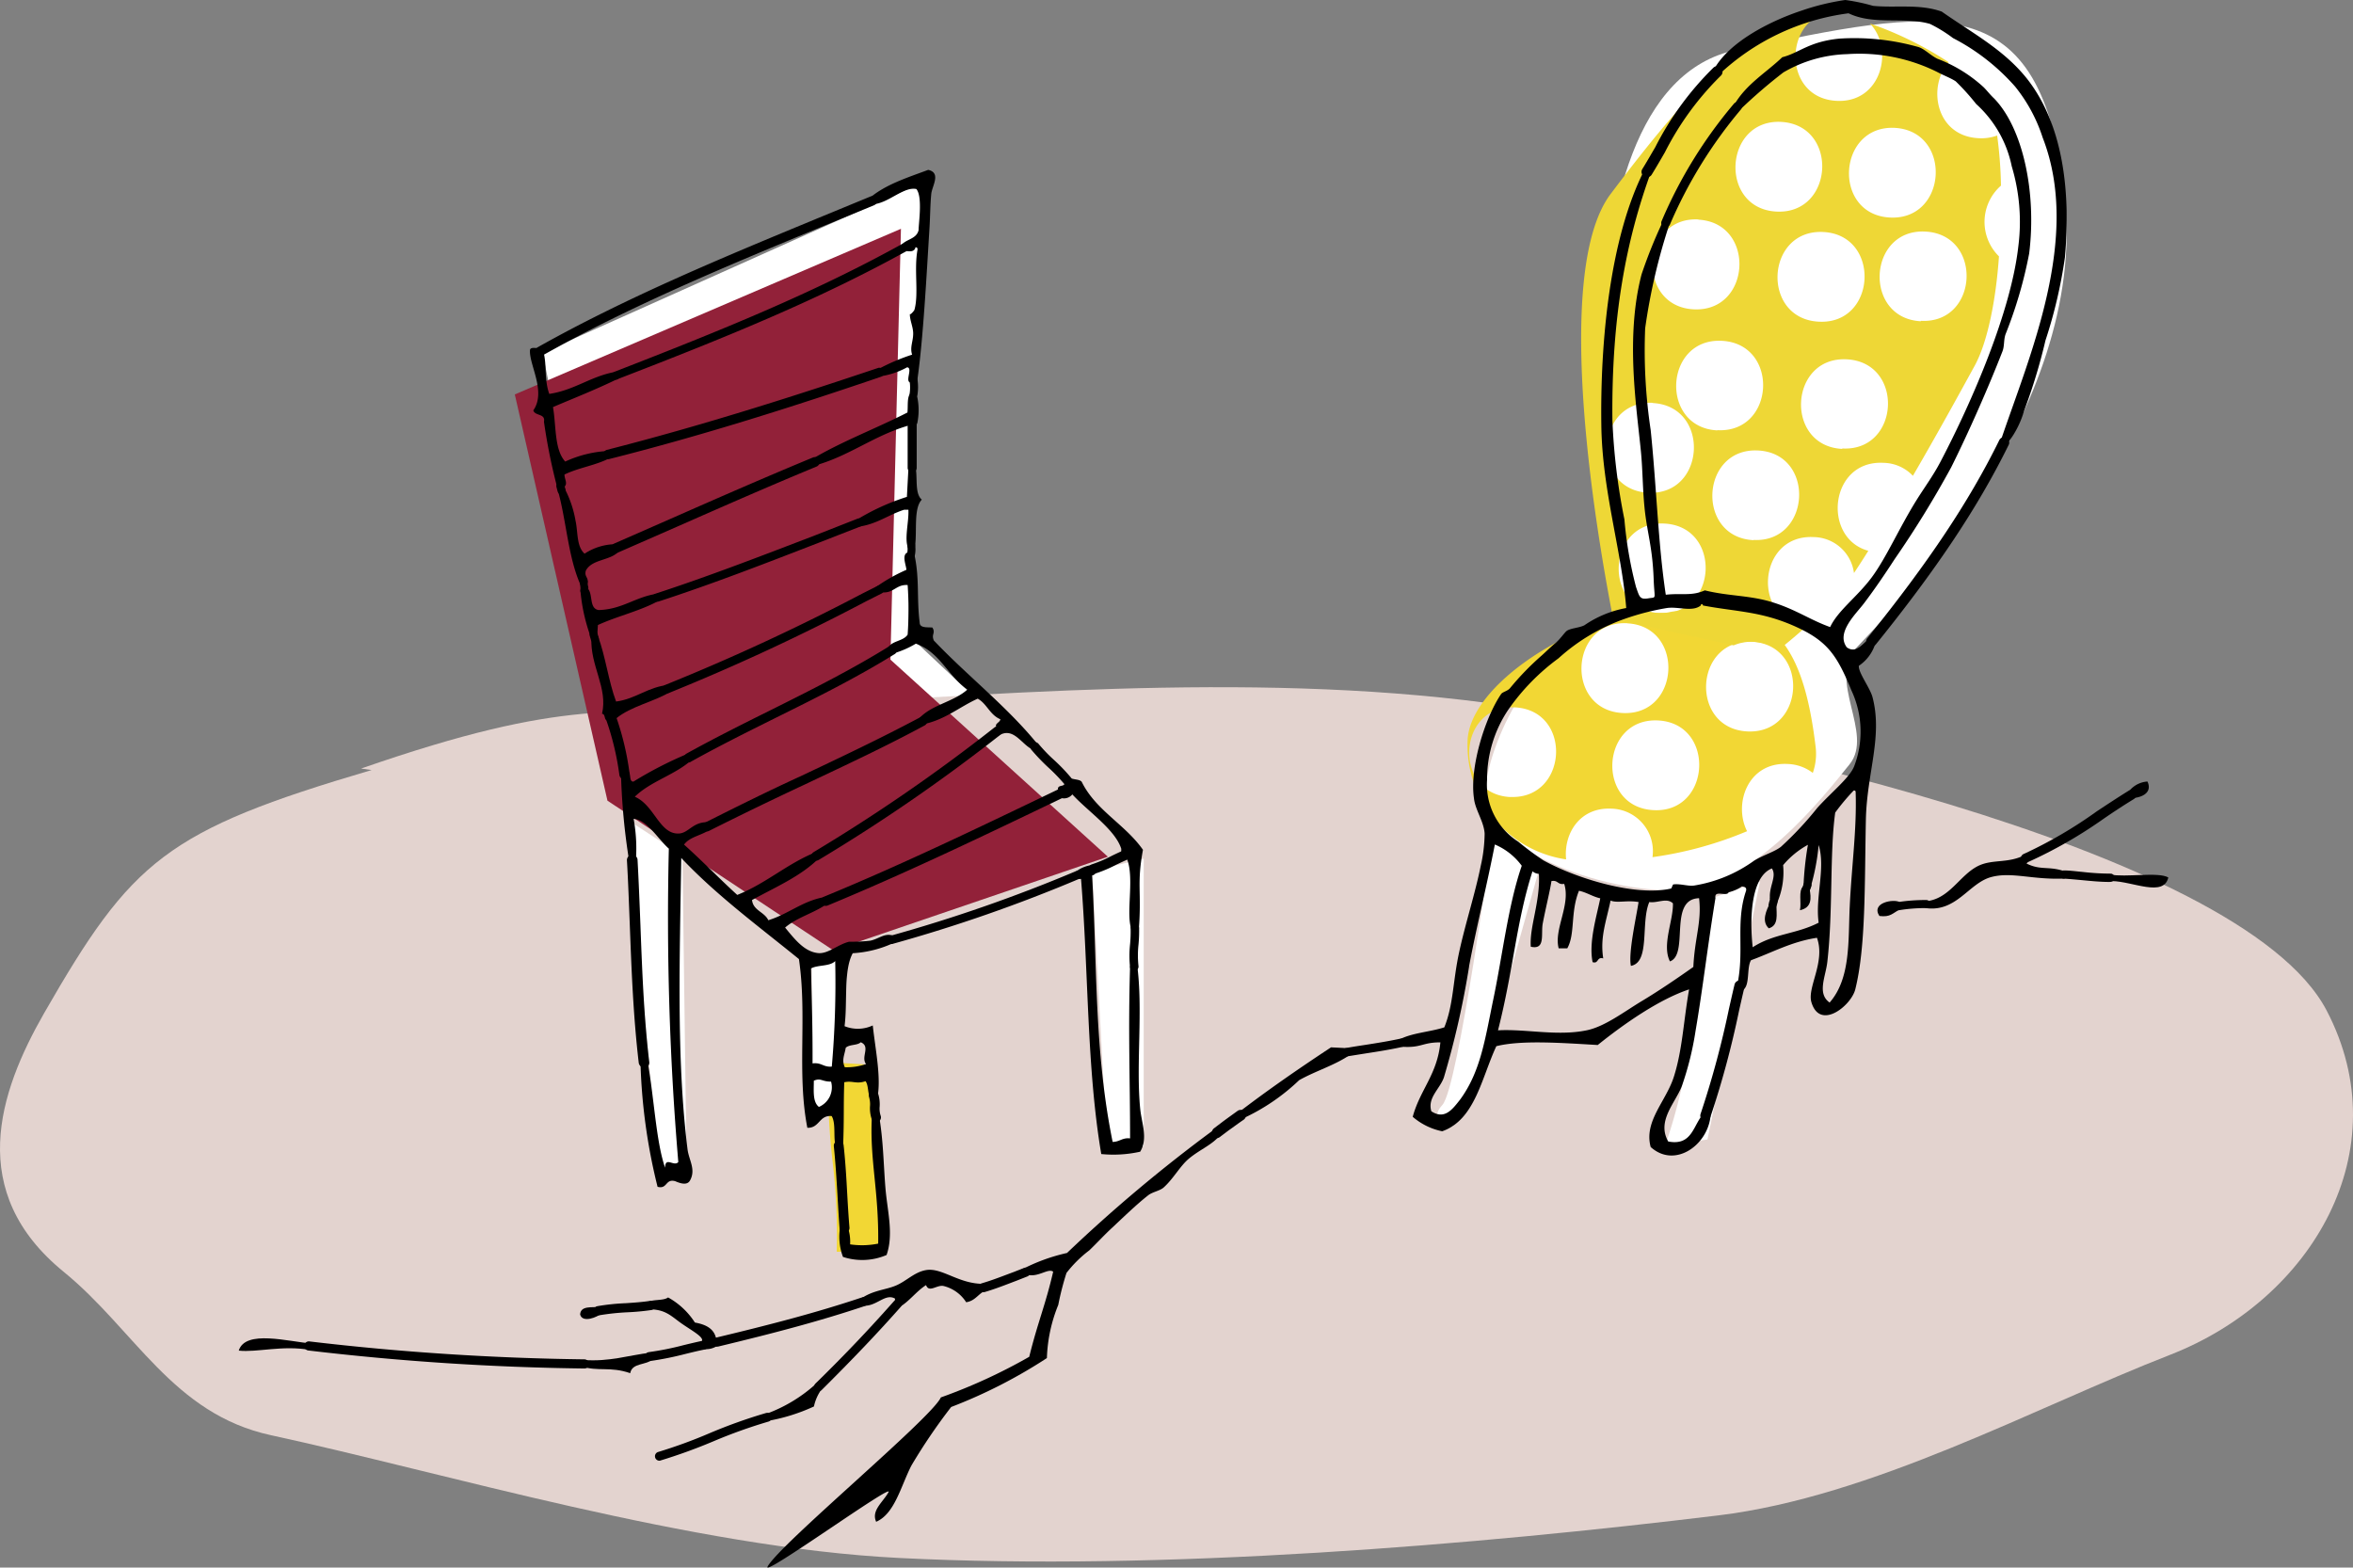 <svg xmlns="http://www.w3.org/2000/svg" viewBox="0 0 221.197 147.365">
  <rect x="0" y="0" width="221.197" height="147.365" fill="#808080" stroke="none"/>
  <g id="Groupe_72" data-name="Groupe 72" transform="translate(-1926.755 -11662.472)">
    <path id="Tracé_5597" data-name="Tracé 5597" d="M127.01,230.11l-20.88-19.59,1.38-42.53-35.75,16,8.5,42,16.75,15.25,30-10.38" transform="translate(1906 11511.632)" fill="#fff"/>
    <path id="Tracé_5600" data-name="Tracé 5600" d="M55.69,223.23c-19.35,5.7-22.54,8.49-30.79,22.86-4.29,7.49-7.35,16.82,1.84,24.31,6.69,5.45,10.25,13.36,19.48,15.36,16.26,3.52,39.57,10.56,59,11.54,24.91,1.27,54.46-1.25,77.07-4,14.45-1.75,29.74-10.14,42.48-15.1,13.34-5.2,21.58-19.23,14.7-32.37-8.17-15.6-60.22-26.46-78.94-28.91-22.72-3-47.36-.69-69.25.48-13,.7-16.93-1.13-36.58,5.69" transform="translate(1906 11511.632)" fill="#e3d3cf" fill-rule="evenodd" style="mix-blend-mode: darken;isolation: isolate"/>
    <path id="Tracé_5603" data-name="Tracé 5603" d="M69.15,187.92l8.71,38.19,21.23,14.07,25.81-8.8-20.44-18.53.99-40.5Z" transform="translate(1906 11511.632)" fill="#922139" fill-rule="evenodd"/>
    <path id="Tracé_5604" data-name="Tracé 5604" d="M100.65,250.82c-.37,6,1,11.8.76,17.79" transform="translate(1906 11511.632)" fill="#eed736"/>
    <path id="Tracé_5605" data-name="Tracé 5605" d="M103.41,268.7l-4-.19a58.729,58.729,0,0,0-.38-8.43,60.569,60.569,0,0,1-.38-9.38l4,.24a56.611,56.611,0,0,0,.36,8.77,63.329,63.329,0,0,1,.4,8.99Z" transform="translate(1906 11511.632)" fill="#f2d734"/>
    <path id="Tracé_5606" data-name="Tracé 5606" d="M173,209c-.5-1.86-7.93-49.59,11-53.47s28.67-6.41,30.86,13.83-16.7,39.3-19.56,42.34,1.68,8.09-.68,11-8.94,11.47-16,11.81-19.06-3.88-18.22-9.79,5.82-14.29,12.1-15.66" transform="translate(1906 11511.632)" fill="#fff"/>
    <path id="Tracé_5607" data-name="Tracé 5607" d="M191.43,221c-1-8.3-3.35-12.64-9.68-12.76-1.37,0-2.62,0-3.77.09a4.419,4.419,0,0,1-1.39.13h-.12a31.913,31.913,0,0,0-5.35.93c-6.89,2.59-12.2,7.17-12.4,11a10.851,10.851,0,0,0,9.26,11.24c-.25-2.35,1.23-4.92,4.27-4.77a4,4,0,0,1,3.85,4.56,35.28,35.28,0,0,0,8.89-2.44c-1.3-2.57.07-6.52,3.82-6.32a4.11,4.11,0,0,1,2.36.84,5.43,5.43,0,0,0,.26-2.5Zm-28.7,4.77c-5.43-.29-5-8.71.44-8.43s5,8.66-.44,8.42Zm11-16.33c5.43.28,5,8.71-.44,8.43s-5-8.73.44-8.44ZM176.19,227c-5.44-.28-5-8.71.44-8.43S181.62,227.3,176.19,227Zm8.81-7.4c-5.43-.29-5-8.72.45-8.43S190.46,219.88,185,219.6Z" transform="translate(1906 11511.632)" fill="#f2d734"/>
    <path id="Tracé_5608" data-name="Tracé 5608" d="M208.86,168.29a39.77,39.77,0,0,0-.36-4.71,4.32,4.32,0,0,1-1.77.25c-4-.21-4.81-4.83-2.79-7.14a33.35,33.35,0,0,0-7.4-3.64c2.3,2.37,1.11,7.49-3.14,7.27-5.06-.26-5-7.57-.63-8.36-7-.49-15.34,10.14-20.6,17.11-5.68,7.52-1.1,33.11.23,39.94l11.33,2.5a4.24,4.24,0,0,1,1.94-.33,4.15,4.15,0,0,1,2.26.77c.56-.44,1.54-1.23,2.63-2.22-5.16-.53-4.65-8.68.69-8.4a3.88,3.88,0,0,1,3.79,3.38c.41-.61.86-1.31,1.35-2.09-4.37-1.19-3.66-8.54,1.42-8.27a3.9,3.9,0,0,1,2.77,1.22c2.33-4,4.6-8.14,5.81-10.35s2-6.19,2.28-10.28a4.54,4.54,0,0,1,.19-6.65Zm-10-5.43c5.44.28,5,8.71-.44,8.43s-4.96-8.71.47-8.43Zm-7.14,18.22c-5.44-.29-5-8.71.44-8.43s5.02,8.71-.41,8.43Zm-3.53-18.78c5.44.29,5,8.71-.44,8.43s-4.96-8.73.47-8.43Zm-6,29c-5.43-.28-5-8.71.44-8.42s5.01,8.69-.43,8.4Zm-1.78-19.81c5.43.29,5,8.71-.44,8.43s-4.97-8.73.45-8.45Zm-4.28,17.24c5.43.29,5,8.71-.44,8.43s-4.99-8.73.45-8.45Zm.66,19.75c-5.44-.28-5-8.71.44-8.42s5,8.69-.43,8.4Zm8.8-6.86c-5.43-.28-5-8.71.44-8.43s4.97,8.69-.43,8.41Zm8.34-8.58c-5.44-.28-5-8.71.44-8.42s5,8.68-.43,8.38Zm7.39-12c-5.44-.29-5-8.72.44-8.43s5,8.69-.43,8.39Z" transform="translate(1906 11511.632)" fill="#eed736"/>
    <path id="Tracé_5610" data-name="Tracé 5610" d="M79.73,227.9l3.02,33.96,2.56-.43-.4-30.16Z" transform="translate(1906 11511.632)" fill="#fff" fill-rule="evenodd"/>
    <path id="Tracé_5611" data-name="Tracé 5611" d="M97.07,241.2l.05,15.21,2.6-1.28.75-14.32Z" transform="translate(1906 11511.632)" fill="#fff" fill-rule="evenodd"/>
    <path id="Tracé_5612" data-name="Tracé 5612" d="M123.42,232.72l1.43,26.55,3.42-.67V231.56Z" transform="translate(1906 11511.632)" fill="#fff" fill-rule="evenodd"/>
    <path id="Tracé_5613" data-name="Tracé 5613" d="M161.06,229.33s-3.21,23.77-4.71,25.38,1,2,1,2l3.16-6.6,4.84-17.21Z" transform="translate(1906 11511.632)" fill="#fff" fill-rule="evenodd"/>
    <path id="Tracé_5614" data-name="Tracé 5614" d="M181.88,235.21s-2.79,15.62-2.86,17a48.623,48.623,0,0,1-1.75,6.38l4-.63,4.93-24.25Z" transform="translate(1906 11511.632)" fill="#fff" fill-rule="evenodd"/>
    <path id="Tracé_5650" data-name="Tracé 5650" d="M102.39,169.56c1.49-1.34,3.61-2,5.62-2.75,1.24.27.37,1.51.29,2.25-.1,1-.1,2.15-.17,3.24-.26,4.21-.59,10.52-1.15,14.33l-.37-.12-.25.29c-.58-.06.24-1.38-.33-1.43a7.47,7.47,0,0,1-2.69.87l.13-.36-.3-.26a19.219,19.219,0,0,1,3.33-1.44c-.23-.7.11-1.26.1-2,0-.61-.34-1.29-.31-1.84,0,.18.4-.28.43-.38.42-1.51-.06-3.78.29-5.66,0-.18-.07-.2-.19-.22-.07.35-.37.44-.83.36l-.25-.27-.33-.16c.38-.71,1.49-.62,1.7-1.54,0-.66.39-3.13-.21-3.86-1.18-.24-2.5,1.22-3.92,1.42l-.25-.28Z" transform="translate(1906 11511.632)" fill-rule="evenodd"/>
    <path id="Tracé_5651" data-name="Tracé 5651" d="M106.6,187.93l.31-.08a6,6,0,0,1,.06,2.84l-.45-.13-.37.29c-3.27.94-5.61,2.91-8.92,3.79l.12-.36-.29-.26c2.79-1.67,6-2.87,9-4.4.07-.63-.06-1.49.3-1.81Z" transform="translate(1906 11511.632)" fill-rule="evenodd"/>
    <path id="Tracé_5652" data-name="Tracé 5652" d="M106.51,194.82l.25-.29c.33,1-.09,2.66.65,3.28-.79.83-.43,2.94-.64,4.43l-.37-.12-.25.29c-.42-.84.06-2.5,0-3.65h-.4c-1.5.48-2.61,1.39-4.35,1.6l.12-.37-.29-.25a21.3,21.3,0,0,1,4.78-2.19l.15-2.83Z" transform="translate(1906 11511.632)" fill-rule="evenodd"/>
    <path id="Tracé_5653" data-name="Tracé 5653" d="M106.35,203.13l.38-.08c.48,2.24.19,4,.48,6.31,0,.52.65.44,1.19.47.34.54-.12.6.14,1.22,3.19,3.36,6.92,6.23,9.83,9.84L118,221l-.28.25c-1-.52-1.77-2.18-3.18-1.19v-.52l-.17-.5c.08-.26.37-.3.43-.58-1-.42-1.25-1.44-2.13-1.94-1.69.76-3,1.93-5,2.38l-.25-.28-.33-.16c1.15-1.36,3.3-1.61,4.61-2.8-1.83-1.25-2.55-3.49-4.85-4.31a8.91,8.91,0,0,1-2.08.91l-.24-.28-.34-.16c.34-.77,1.46-.66,1.89-1.32a33.739,33.739,0,0,0,0-4.66c-1.1-.08-1.31.82-2.47.68l-.24-.28-.34-.16a15.8,15.8,0,0,1,2.93-1.67c0-.38-.46-1.37.08-1.62Z" transform="translate(1906 11511.632)" fill-rule="evenodd"/>
    <path id="Tracé_5654" data-name="Tracé 5654" d="M121.09,224.22l.16-.34c.25.29,1,.17,1.2.47,1.31,2.67,4.09,4,5.75,6.38-.6,3.28-.11,3.82-.39,7.49l-.37-.12-.25.29c-.68-1.39.23-4.83-.46-6.72v-.57l-.57-.07v-.4c-.57-1.8-3.11-3.49-4.6-5.11a1,1,0,0,1-1,.35l.1-.53-.46-.3c0-.47.59-.19.64-.57Z" transform="translate(1906 11511.632)" fill-rule="evenodd"/>
    <path id="Tracé_5655" data-name="Tracé 5655" d="M127.38,241.74l.26-.29c.59,4.2-.11,9.5.3,13.61.14,1.4.75,2.8,0,4.05a11.541,11.541,0,0,1-3.66.22c-1.37-8.12-1.18-16.87-1.9-25.86h-.4l.12-.37-.29-.25a3.09,3.09,0,0,1,1.86-.71l-.12.37.29.25c-.1.17-.19.35-.42.38.48,8.34.19,16.5,1.93,25.05.65,0,.92-.42,1.64-.33,0-5.64-.19-9.95,0-16.22Z" transform="translate(1906 11511.632)" fill-rule="evenodd"/>
    <path id="Tracé_5656" data-name="Tracé 5656" d="M104.53,239.2l.3.25a10.46,10.46,0,0,1-3.91,1c-.88,1.6-.48,4.6-.77,6.86a3.31,3.31,0,0,0,2.65-.07c.26,2.35.79,4.86.45,6.72l-.36-.12-.25.29c-.36-.39-.2-1.23-.52-1.65-.87.3-1.2-.07-2,.1-.08,2.39,0,3.25-.11,6.08l-.37-.12-.25.29c-.37-.83,0-2.31-.45-3.07-1.19-.11-1.14,1.15-2.29,1.1-1-5.16,0-10.49-.79-15.86-3.79-3.08-7.76-6-11.06-9.5-.14,9.24-.47,18.89.59,27.4.13,1,.78,1.85.26,2.86-.26.56-.91.34-1.43.12-.93-.25-.71.78-1.65.53a54.139,54.139,0,0,1-1.61-11.85l.37.12.25-.29c.65,3.3.82,7.73,1.7,10.23,0-1.11.85-.06,1.24-.54a272.9,272.9,0,0,1-.89-29.46c-1-.88-2.07-2.73-3.31-2.8a15.56,15.56,0,0,1,.2,4.06l-.29-.22-.32.19a61.52,61.52,0,0,1-.78-8.36l.37.13.25-.3c.4.16.08,1,.55,1a36.25,36.25,0,0,1,5-2.58l.25.28.34.15c-1.55,1.49-3.93,2.07-5.46,3.57,1.83.78,2.3,3.48,4.08,3.46,1,0,1.35-1.16,2.89-1.06l-.12.36.29.25c-.72.62-1.94.7-2.51,1.49,1.72,1.54,3.31,3.19,5,4.73,2.75-1.09,4.76-3,7.51-4.07l-.09.36.26.26c-1.73,1.72-4.1,2.72-6.29,3.93.11,1,1.18,1.12,1.53,1.9,1.86-.57,3.16-1.77,5.18-2.16l.25.28.34.15c-1.22,1-3,1.39-4.19,2.42.92,1.12,1.82,2.28,3.12,2.4.93.08,1.83-.81,2.9-1.07a15.339,15.339,0,0,0,2-.1c.81-.18,1.29-.7,2.05-.5ZM97,241.88c.07,3.69.15,5.11.14,8.93.85-.11,1,.37,1.81.3a90.868,90.868,0,0,0,.32-9.92C98.76,241.71,97.64,241.53,97,241.88Zm3.26,7.47c-.13.72-.39,1.15-.09,1.82a5.55,5.55,0,0,0,2-.3c-.52-.67.46-1.65-.5-2.05-.32.32-1.08.18-1.42.53Zm-3,3.09c0,.95-.12,2,.48,2.46a2,2,0,0,0,1.14-2.38c-.88.01-.95-.38-1.63-.08Z" transform="translate(1906 11511.632)" fill-rule="evenodd"/>
    <path id="Tracé_5657" data-name="Tracé 5657" d="M103.12,255.89l.25-.29c.44,2.45.44,4.87.64,7.13.2,2.11.75,4.19.09,6.09a5.79,5.79,0,0,1-4.1.18,5.44,5.44,0,0,1-.26-2.85l.36.12.26-.29a4.08,4.08,0,0,1,.31,1.84,7.6,7.6,0,0,0,2.64-.07c.07-5-.82-7.92-.59-12Z" transform="translate(1906 11511.632)" fill-rule="evenodd"/>
    <path id="Tracé_5658" data-name="Tracé 5658" d="M78.18,218.29l-.25.29c-.47,0-.19-.6-.58-.64.57-2.45-1.13-4.49-1-7.15l.36.12.25-.29c.72,1.92,1,4.28,1.71,6.17,1.9-.25,3-1.4,5-1.57l-.12.37.29.25c-1.62,1-3.77,1.37-5.2,2.57Z" transform="translate(1906 11511.632)" fill-rule="evenodd"/>
    <path id="Tracé_5659" data-name="Tracé 5659" d="M76.56,210.5l-.25.29a17,17,0,0,1-1-4.52l.36.12.25-.29c.65.44.14,1.94,1.11,2.09,2.26-.06,3.48-1.27,5.56-1.54l-.12.37.29.25c-1.76,1-3.94,1.47-5.8,2.33l-.06,1Z" transform="translate(1906 11511.632)" fill-rule="evenodd"/>
    <path id="Tracé_5660" data-name="Tracé 5660" d="M75.6,205.58l-.25.29c-1.19-2.59-1.35-6.11-2.17-9l.37.12.25-.29a10.18,10.18,0,0,1,1.06,3.1c.24,1.07.08,2.41.85,3.09A5.38,5.38,0,0,1,78.8,202l-.13.37.3.25c-.76.95-2.55.74-3.14,1.86-.18.61.31.62.14,1.23Z" transform="translate(1906 11511.632)" fill-rule="evenodd"/>
    <path id="Tracé_5661" data-name="Tracé 5661" d="M73.44,196.54l-.26.29a54.4,54.4,0,0,1-1.29-6.35c.16-.78-.85-.52-1-1.06,1.25-1.79-.44-4.34-.31-5.7.08-.27.52-.14.82-.16l.09.31.31-.09c.41,1.32.07,2.62.59,4.09,2.44-.36,4-1.74,6.4-2.1l-.12.37.29.25c-2,1-4.55,2-6.22,2.72.31,1.77.12,4,1.15,5.12a10.94,10.94,0,0,1,4.11-1l-.12.37.29.25c-1.28.72-3,.94-4.35,1.6,0,.48.36.85-.06,1.21Z" transform="translate(1906 11511.632)" fill-rule="evenodd"/>
    <path id="Tracé_5662" data-name="Tracé 5662" d="M220.75,225.43a2.4,2.4,0,0,1,1.88-1.12c.46,1-.42,1.46-1.3,1.55l-.25-.27Z" transform="translate(1906 11511.632)" fill-rule="evenodd"/>
    <path id="Tracé_5663" data-name="Tracé 5663" d="M211.2,231.52l.08.31a1.34,1.34,0,0,1,0,.2c1.43.69,2.11.15,3.82.81l-.32.22.08.37c-3,.14-4.95-.65-6.88-.15-2.15.55-3.29,3.37-6.24,2.92l.12-.37-.29-.25c2.44-.07,3.36-2.52,5.24-3.38,1.33-.6,2.77-.18,4.32-1Z" transform="translate(1906 11511.632)" fill-rule="evenodd"/>
    <path id="Tracé_5664" data-name="Tracé 5664" d="M219.22,233.36l-.09-.31c1.39.3,4.54-.27,5.46.28-.43,1.88-3.34.37-5.29.34Z" transform="translate(1906 11511.632)" fill-rule="evenodd"/>
    <path id="Tracé_5665" data-name="Tracé 5665" d="M199.2,236l.29.25c-.87.46-1,.83-2.06.7-.82-1.26,1.35-1.62,1.89-1.31Z" transform="translate(1906 11511.632)" fill-rule="evenodd"/>
    <path id="Tracé_5710" data-name="Tracé 5710" d="M135.52,257.48c-.8,1-1.91,1.38-3,2.28-.85.72-1.44,1.87-2.37,2.71-.35.32-1.06.42-1.46.74-1.06.83-2.27,2-3.4,3.06-.69.63-1.4,1.41-2.14,2.12a11.309,11.309,0,0,0-2.14,2.12,26.807,26.807,0,0,0-.77,3,14.39,14.39,0,0,0-1.07,5,47.541,47.541,0,0,1-9,4.6,53.941,53.941,0,0,0-3.73,5.49c-1,1.94-1.57,4.55-3.32,5.3-.48-1.06.63-1.83,1.16-2.78s-11.9,8.05-11.37,7c1.08-2.06,15.46-14,16.29-15.91a51.7,51.7,0,0,0,8.31-3.82c.8-3.25,1.51-4.81,2.25-8-.47-.36-1.41.57-2.45.28l-.25-.28-.34-.16a17.32,17.32,0,0,1,4.34-1.6A142.226,142.226,0,0,1,134.93,257l.25.28Z" transform="translate(1906 11511.632)" fill-rule="evenodd"/>
    <path id="Tracé_5711" data-name="Tracé 5711" d="M113.17,271.89l.29.25c-.72.27-1,1-1.88,1.12a3.5,3.5,0,0,0-2.15-1.53c-.61-.11-1.35.67-1.62-.08-.94.6-1.57,1.54-2.55,2.1l-.12-.36-.25-.27a1.409,1.409,0,0,0,0-.2c-.94-.55-1.8.84-3.07.65l.12-.37-.29-.25c1.19-.83,2.3-.83,3.31-1.25s1.79-1.31,2.91-1.47c1.49-.21,3.06,1.35,5.41,1.3Z" transform="translate(1906 11511.632)" fill-rule="evenodd"/>
    <path id="Tracé_5712" data-name="Tracé 5712" d="M97.72,281.2l.25.27a4.28,4.28,0,0,0-.7,1.59,17.529,17.529,0,0,1-4.53,1.39l.12-.37-.29-.25a14.16,14.16,0,0,0,5-3Z" transform="translate(1906 11511.632)" fill-rule="evenodd"/>
    <path id="Tracé_5716" data-name="Tracé 5716" d="M88.16,277l.09.31a1.83,1.83,0,0,1-1.44.33l.12-.37-.29-.25c.52-.36-.71-1-1.74-1.71s-1.55-1.4-3.17-1.38l.12-.37-.29-.25c.5-.37,1.53-.15,2-.5a7.06,7.06,0,0,1,2.52,2.36c1,.18,1.8.55,2,1.52h.2Z" transform="translate(1906 11511.632)" fill-rule="evenodd"/>
    <path id="Tracé_5717" data-name="Tracé 5717" d="M81.8,278.37l.29.25c-.56.59-1.91.3-2.09,1.31-1.92-.66-3-.12-4.63-.65l.31-.22-.08-.37c2.48.18,4.23-.44,6.32-.69Z" transform="translate(1906 11511.632)" fill-rule="evenodd"/>
    <path id="Tracé_5718" data-name="Tracé 5718" d="M49.81,277.37l.09.38c-2.56-.47-5,.25-6.7.06.62-2,4.65-.84,6.93-.66Z" transform="translate(1906 11511.632)" fill-rule="evenodd"/>
    <path id="Tracé_5719" data-name="Tracé 5719" d="M77,274.06l.29.25c-.35.35-1.79.94-2,.1.06-.86,1.11-.62,1.86-.72Z" transform="translate(1906 11511.632)" fill-rule="evenodd"/>
    <path id="Tracé_5720" data-name="Tracé 5720" d="M137.38,255.69l-.34-.16c2.85-2.19,5.82-4.24,8.84-6.23l1.62.08-.12.37.29.25c-1.45,1-3.26,1.52-4.79,2.39a19.36,19.36,0,0,1-5.25,3.58Z" transform="translate(1906 11511.632)" fill-rule="evenodd"/>
    <path id="Tracé_5721" data-name="Tracé 5721" d="M152.5,248.87l-.3-.25c1.19-.68,2.93-.75,4.33-1.2.86-2.13.8-4.3,1.38-7s1.52-5.57,2.05-8.21a14.121,14.121,0,0,0,.36-3c-.06-1.12-.89-2.25-1-3.3-.43-2.86,1-7.53,2.54-9.81.14-.22.6-.28.84-.56a26,26,0,0,1,3-3.09c.4-.36.81-.77,1.27-1.15s.86-1,1.08-1.16c.4-.26,1.16-.27,1.65-.52a10.13,10.13,0,0,1,3.93-1.62c-.42-5.34-2.26-11.07-2.34-17.16-.11-7.63.74-17.61,4.1-24.12l.22.32.37-.09c-2.41,6.59-3.74,13.8-3.65,23.34a58.558,58.558,0,0,0,1.13,9.38,37.41,37.41,0,0,0,1.09,6.35c.32.9.34,1.21,1.16,1.07s.57.18.5-1.8c-.11-3.07-.63-4.4-.86-6.73-.18-1.82-.17-3.56-.34-5.29-.41-4.2-1.47-10.75.06-16.63a45.673,45.673,0,0,1,2.09-5.16l.22.31.38-.08a55.828,55.828,0,0,0-2.35,10,50.469,50.469,0,0,0,.52,9.56c.56,5.45.7,10.74,1.42,15.48,1.54-.17,2.4.15,3.67-.41,2.31.57,4.22.44,6.43,1.14s3.45,1.63,5.35,2.31c.74-1.57,2.53-2.82,3.9-4.66s2.59-4.66,4.23-7.29c.75-1.2,1.54-2.26,2.21-3.53,3-5.71,6.66-14.16,7.35-20.3a18.15,18.15,0,0,0-.62-7.54,10.79,10.79,0,0,0-3.34-5.85,21.887,21.887,0,0,0-1.92-2.13c-.42-.29-1.21-.59-1.78-.9a16.46,16.46,0,0,0-8.43-1.66,12.56,12.56,0,0,0-6,1.72,49.3,49.3,0,0,0-4,3.44l-.25-.28-.34-.16c1.11-1.91,3-3,4.49-4.43,1.59-.4,2.49-1.47,5.37-1.75a22.13,22.13,0,0,1,7.46.8c.6.21,1.12.79,1.77,1.1a13.439,13.439,0,0,1,4.32,2.66c.29.28.62.72,1,1.07,2.72,2.81,4,8.88,3.29,14.57a41.438,41.438,0,0,1-2.22,7.59c-.19.55-.09,1.09-.29,1.61-1.3,3.34-3.15,7.55-4.82,10.9a94.377,94.377,0,0,1-5.32,8.64c-.92,1.42-1.86,2.8-2.85,4.11-.74,1-2.7,2.78-1.64,4.18,1,.69,1.58-.6,2.28-.9l.12.35.25.28a3.89,3.89,0,0,1-1.52,2c-.07.61,1,2,1.27,2.9,1,3.72-.51,7.14-.61,11.53-.13,6.27,0,12-1,16-.4,1.54-3.32,3.88-4.12,1.2-.42-1.39,1.34-3.79.52-6.06-2.38.36-4.17,1.37-6.2,2.11-.43.73-.07,2.35-.75,2.8l-.22-.31-.38.08c.8-3.32-.15-6.06.88-9.08.09-.34-.14-.39-.38-.43a3.84,3.84,0,0,1-1.25.55c-.17.45-1.39-.26-1.24.54-.74,4.51-1.19,8.51-1.87,12.48a28.861,28.861,0,0,1-1.29,5.2c-.61,1.59-2.39,3.28-1.28,5.21,2.34.45,2.34-1.68,3.38-2.67l.22.32.38-.08c-.25,2.77-3.36,5-5.63,2.95-.66-2.4,1.43-4.28,2.17-6.58.81-2.52.91-5.21,1.44-8.24-2.82.94-6.09,3.22-8.59,5.23-3.56-.21-7.2-.47-9.53.11-1.4,3-2,6.91-5.09,8a6.12,6.12,0,0,1-2.77-1.36c.68-2.53,2.32-4,2.6-7-1.74,0-1.78.55-3.67.41ZM177.45,208a23.33,23.33,0,0,0-3.91,1,18.34,18.34,0,0,0-6.28,3.73,20.44,20.44,0,0,0-4.71,4.82,11.68,11.68,0,0,0-2,6.59,6.36,6.36,0,0,0,2.94,5.83,27.6,27.6,0,0,0,2.35,1.75c3.07,1.7,8.7,3.42,12,2.65.06,0,.15-.38.23-.39.7-.08,1.43.21,2,.1a13.27,13.27,0,0,0,5.6-2.34c.91-.55,1.86-.8,2.5-1.29a31.631,31.631,0,0,0,3.43-3.67c1.34-1.48,3-2.8,3.45-3.88a9.13,9.13,0,0,0-.23-7.11c-1.4-3.42-2.3-4.76-5.56-6.17-3.09-1.33-5.39-1.28-8.42-1.86,0-.11-.16-.24-.2,0C179.85,208.4,178.52,207.84,177.45,208Zm15.82,19.28c-.52,3.83-.19,9.14-.73,13.95-.15,1.41-1,3,.21,3.86,2-2.28,1.74-5.84,1.89-9,.18-3.88.67-7.24.56-10.72,0-.12,0-.24-.19-.21a20.28,20.28,0,0,0-1.74,2.08Zm-6.1,8.2c-.23-1.19.68-2.23.15-3-2,.81-2.09,4.81-1.8,7.41,2-1.3,4.11-1.23,6.2-2.31-.34-2.39.67-5.12,0-7.3a20.52,20.52,0,0,1-.83,4.21l-.22-.31-.38.08a30.172,30.172,0,0,1,.42-4,8.141,8.141,0,0,0-2.33,1.91,7.22,7.22,0,0,1-.6,3.62l-.22-.32Zm-28.31,6.22a81.3,81.3,0,0,1-2.37,10.43c-.4,1.12-1.56,1.9-1.18,3.18,1.26.83,2-.21,2.69-1.08,1.93-2.62,2.35-5.64,3.12-9.37.89-4.23,1.41-8.93,2.69-12.63a6.08,6.08,0,0,0-2.53-2c-.75,3.87-1.69,7.58-2.42,11.43Zm2.72,6c2.57-.15,5.57.57,8.32,0,1.71-.34,3.56-1.77,5.21-2.76s3.46-2.23,4.83-3.2c.13-2.75.8-4.22.54-6.46-2.92.08-.91,5.28-2.74,5.94-.78-1.55.33-3.83.28-5.46-.59-.56-1.44,0-2.22-.12-.83,1.94.11,5.67-1.73,6-.26-1.22.53-4.7.72-6-1.09-.19-2,.12-2.63-.14-.42,2-1,3.45-.69,5.44-.62-.18-.42.54-1,.35-.38-1.87.37-4.27.72-6-.75-.17-1.25-.55-2-.71-.82,2-.34,4.07-1.1,5.41h-.81c-.47-1.79,1.15-4.09.52-6.06-.62.12-.57-.38-1.2-.26-.11.81-.55,2.57-.82,4-.18,1,.28,2.49-1.12,2.17-.14-1.88.91-4.24.76-6.85a1,1,0,0,1-.6-.24c-1.53,4.76-1.77,9.15-3.24,14.94Z" transform="translate(1906 11511.632)" fill-rule="evenodd"/>
    <path id="Tracé_5722" data-name="Tracé 5722" d="M182.17,157.56l-.25-.27c1.41-2.47,5.08-4.42,8.19-5.45a22.471,22.471,0,0,1,4.11-1,17.341,17.341,0,0,1,2.61.55c2.11.21,4.35-.21,6.46.54,2.92,2.05,5.82,3.56,8,6.29,3.39,4.29,4.14,10.56,3.58,16.82a45.362,45.362,0,0,1-1.83,7.81,52.851,52.851,0,0,1-2,6.59,9.08,9.08,0,0,1-1.8,3.36l-.13-.35-.24-.28c2.66-7.86,7.57-19,3.91-28.39a14.91,14.91,0,0,0-2.59-4.8,20,20,0,0,0-5.84-4.56,13.22,13.22,0,0,0-2.16-1.33c-2.38-.7-5.27.15-7.66-1a21.83,21.83,0,0,0-12.27,5.85Z" transform="translate(1906 11511.632)" fill-rule="evenodd"/>
    <path id="Tracé_5723" data-name="Tracé 5723" d="M190.5,234.49l.37-.08c.15.87.23,1.75-.91,2,.16-.67-.17-1.89.31-2.21Z" transform="translate(1906 11511.632)" fill-rule="evenodd"/>
    <path id="Tracé_5724" data-name="Tracé 5724" d="M187.38,236l.37-.08c0,.89.23,1.92-.72,2.19-.73-.68-.2-1.73.13-2.42Z" transform="translate(1906 11511.632)" fill-rule="evenodd"/>
    <path id="Tracé_5727" data-name="Tracé 5727" d="M100.14,266.74a.46.46,0,0,1-.46-.42c-.08-1.07-.14-2.12-.2-3.18-.09-1.49-.18-3-.34-4.55a.47.47,0,0,1,.41-.51.46.46,0,0,1,.51.42c.17,1.54.26,3.09.34,4.59.06,1.05.12,2.1.21,3.15a.46.46,0,0,1-.43.5Z" transform="translate(1906 11511.632)"/>
    <path id="Tracé_5728" data-name="Tracé 5728" d="M81.29,251.19a.5.5,0,0,1-.49-.44c-.51-4.33-.68-8.71-.84-12.95-.08-2-.15-4.06-.27-6.1a.5.5,0,0,1,1,0c.11,2,.19,4.08.27,6.11.16,4.22.32,8.58.83,12.87a.49.49,0,0,1-.43.55Z" transform="translate(1906 11511.632)"/>
    <path id="Tracé_5729" data-name="Tracé 5729" d="M79.46,224.11a.48.48,0,0,1-.48-.42,25.781,25.781,0,0,0-1.26-5.24.489.489,0,0,1,.92-.33,26.43,26.43,0,0,1,1.3,5.44.49.49,0,0,1-.42.55Z" transform="translate(1906 11511.632)"/>
    <path id="Tracé_5730" data-name="Tracé 5730" d="M75.69,206.76a.38.38,0,0,1-.37-.32v-.34a3.869,3.869,0,0,0-.06-.46.376.376,0,0,1,.74-.13,1.515,1.515,0,0,0,.06.52v.31a.37.37,0,0,1-.32.42Z" transform="translate(1906 11511.632)"/>
    <path id="Tracé_5731" data-name="Tracé 5731" d="M71.53,184.31a.44.44,0,0,1-.39-.22.45.45,0,0,1,.17-.61c8.34-4.69,17.46-8.46,26.28-12.11l5-2.06a.45.45,0,0,1,.58.24.44.44,0,0,1-.24.58l-5,2.06c-8.8,3.64-17.89,7.4-26.18,12.07a.44.44,0,0,1-.22.05Z" transform="translate(1906 11511.632)"/>
    <path id="Tracé_5732" data-name="Tracé 5732" d="M78.71,186.53a.39.39,0,0,1-.14-.76c9.78-3.8,18.56-7.33,27-12a.41.41,0,0,1,.54.16.39.39,0,0,1-.16.53c-8.46,4.67-17.27,8.21-27.08,12A.32.32,0,0,1,78.71,186.53Z" transform="translate(1906 11511.632)"/>
    <path id="Tracé_5733" data-name="Tracé 5733" d="M77.91,194a.45.45,0,0,1-.42-.33.44.44,0,0,1,.32-.54c8.79-2.24,17.46-5,25.52-7.71a.44.44,0,0,1,.27.83C95.53,189,86.85,191.77,78,194Z" transform="translate(1906 11511.632)"/>
    <path id="Tracé_5734" data-name="Tracé 5734" d="M73.55,197.33a.38.38,0,0,1-.37-.28l-.11-.41a.378.378,0,1,1,.73-.2l.12.42a.38.38,0,0,1-.27.46Z" transform="translate(1906 11511.632)"/>
    <path id="Tracé_5735" data-name="Tracé 5735" d="M78.67,202.82a.46.46,0,0,1-.18-.88l5.56-2.44c4.29-1.89,8.72-3.83,13.12-5.65a.45.45,0,0,1,.6.25.46.46,0,0,1-.25.6c-4.39,1.81-8.82,3.76-13.09,5.64l-5.57,2.44a.41.41,0,0,1-.19.04Z" transform="translate(1906 11511.632)"/>
    <path id="Tracé_5736" data-name="Tracé 5736" d="M106.6,188.28h0a.36.36,0,0,1-.34-.39h0a4,4,0,0,0,0-1.25.378.378,0,1,1,.74-.15,4.891,4.891,0,0,1,0,1.48A.41.41,0,0,1,106.6,188.28Z" transform="translate(1906 11511.632)"/>
    <path id="Tracé_5737" data-name="Tracé 5737" d="M82.49,207.41a.39.39,0,0,1-.12-.76c5.06-1.65,10.09-3.6,15-5.48l4-1.57a.41.41,0,0,1,.51.23.39.39,0,0,1-.23.5l-4,1.56c-4.88,1.89-9.92,3.85-15,5.5Z" transform="translate(1906 11511.632)"/>
    <path id="Tracé_5738" data-name="Tracé 5738" d="M106.51,195.25a.43.43,0,0,1-.43-.43c0-.65,0-1.31,0-2v-2.28a.44.44,0,0,1,.42-.44h0a.45.45,0,0,1,.43.43v4.29a.43.43,0,0,1-.43.43Z" transform="translate(1906 11511.632)"/>
    <path id="Tracé_5739" data-name="Tracé 5739" d="M76.67,211.29a.37.37,0,0,1-.36-.28l-.12-.41a.39.39,0,0,1,.27-.47.37.37,0,0,1,.46.26l.12.41a.37.37,0,0,1-.26.47Z" transform="translate(1906 11511.632)"/>
    <path id="Tracé_5740" data-name="Tracé 5740" d="M83.46,216a.4.4,0,0,1-.15-.78,203.166,203.166,0,0,0,18.49-8.57l1.47-.74a.41.41,0,0,1,.55.18.4.4,0,0,1-.18.54l-1.47.74A202.387,202.387,0,0,1,83.6,216,.32.32,0,0,1,83.46,216Z" transform="translate(1906 11511.632)"/>
    <path id="Tracé_5741" data-name="Tracé 5741" d="M106.35,203.5h-.1a.37.37,0,0,1-.25-.5,2,2,0,0,0,.05-.85.37.37,0,0,1,.31-.42.36.36,0,0,1,.42.31,2.84,2.84,0,0,1-.06,1.17.38.38,0,0,1-.37.29Z" transform="translate(1906 11511.632)"/>
    <path id="Tracé_5742" data-name="Tracé 5742" d="M85.51,222.52a.45.45,0,0,1-.21-.84c2.58-1.43,5.28-2.78,7.9-4.08,3.73-1.86,7.58-3.79,11.14-6a.45.45,0,1,1,.47.76c-3.59,2.22-7.47,4.15-11.21,6-2.61,1.3-5.3,2.64-7.87,4.07a.42.42,0,0,1-.22.09Z" transform="translate(1906 11511.632)"/>
    <path id="Tracé_5743" data-name="Tracé 5743" d="M87.24,229a.44.44,0,0,1-.2-.83c3-1.51,6-3,9-4.37,3.72-1.76,7.57-3.58,11.24-5.54a.43.43,0,0,1,.59.18.44.44,0,0,1-.18.59c-3.69,2-7.55,3.79-11.28,5.56q-4.5,2.1-9,4.36a.46.46,0,0,1-.17.05Z" transform="translate(1906 11511.632)"/>
    <path id="Tracé_5744" data-name="Tracé 5744" d="M97.47,231.75a.42.42,0,0,1-.37-.21.43.43,0,0,1,.15-.6,163.418,163.418,0,0,0,17-11.72.441.441,0,0,1,.55.69,164.779,164.779,0,0,1-17.1,11.78.46.46,0,0,1-.23.06Z" transform="translate(1906 11511.632)"/>
    <path id="Tracé_5745" data-name="Tracé 5745" d="M98.4,236a.45.45,0,0,1-.17-.87c7.29-3,14.51-6.48,21.48-9.83l.73-.35a.45.45,0,0,1,.6.21.44.44,0,0,1-.21.6l-.73.35c-7,3.36-14.21,6.82-21.53,9.85a.53.53,0,0,1-.17.04Z" transform="translate(1906 11511.632)"/>
    <path id="Tracé_5746" data-name="Tracé 5746" d="M121.1,224.65a.41.41,0,0,1-.34-.16,16.791,16.791,0,0,0-1.5-1.54,19.247,19.247,0,0,1-1.58-1.66.44.44,0,0,1,.68-.55,14.839,14.839,0,0,0,1.51,1.57,17.269,17.269,0,0,1,1.56,1.63.42.42,0,0,1-.06.61.41.41,0,0,1-.27.1Z" transform="translate(1906 11511.632)"/>
    <path id="Tracé_5747" data-name="Tracé 5747" d="M104.53,239.59a.38.38,0,0,1-.37-.28.4.4,0,0,1,.27-.49,144.783,144.783,0,0,0,17.51-6.1.4.4,0,0,1,.51.21.38.38,0,0,1-.2.51,144.054,144.054,0,0,1-17.61,6.14Z" transform="translate(1906 11511.632)"/>
    <path id="Tracé_5748" data-name="Tracé 5748" d="M123.54,233a.48.48,0,0,1-.45-.33.47.47,0,0,1,.32-.58,11.821,11.821,0,0,0,1.85-.79c.43-.21.85-.41,1.29-.59a.47.47,0,1,1,.35.87c-.42.17-.82.37-1.23.56a12.64,12.64,0,0,1-2,.84A.34.34,0,0,1,123.54,233Z" transform="translate(1906 11511.632)"/>
    <path id="Tracé_5749" data-name="Tracé 5749" d="M127.38,242.14a.4.4,0,0,1-.39-.34,10.2,10.2,0,0,1,0-2.21,12.413,12.413,0,0,0,.05-1.48.39.39,0,0,1,.38-.41.42.42,0,0,1,.42.38,13.645,13.645,0,0,1-.06,1.57,9.27,9.27,0,0,0,0,2,.4.4,0,0,1-.34.45Z" transform="translate(1906 11511.632)"/>
    <path id="Tracé_5750" data-name="Tracé 5750" d="M103.12,256.34a.45.45,0,0,1-.42-.29,3.26,3.26,0,0,1-.16-1.21,2.29,2.29,0,0,0-.08-.84.46.46,0,0,1,.28-.58.45.45,0,0,1,.58.28,3.36,3.36,0,0,1,.13,1.15,2.2,2.2,0,0,0,.09.87.46.46,0,0,1-.25.59A.51.51,0,0,1,103.12,256.34Z" transform="translate(1906 11511.632)"/>
    <path id="Tracé_5751" data-name="Tracé 5751" d="M211.2,232a.46.46,0,0,1-.18-.89,41.519,41.519,0,0,0,6.85-4c1-.66,2-1.32,3-1.94a.462.462,0,0,1,.48.79c-1,.61-2,1.27-2.94,1.92a42.719,42.719,0,0,1-7,4,.57.57,0,0,1-.21.12Z" transform="translate(1906 11511.632)"/>
    <path id="Tracé_5752" data-name="Tracé 5752" d="M219.05,233.75c-.86,0-1.74-.09-2.58-.17-.57-.05-1.15-.11-1.72-.14a.39.39,0,0,1-.37-.4.38.38,0,0,1,.41-.37c.58,0,1.17.09,1.75.14a23.78,23.78,0,0,0,2.67.16h0a.39.39,0,0,1,0,.77Z" transform="translate(1906 11511.632)"/>
    <path id="Tracé_5753" data-name="Tracé 5753" d="M199.2,236.42a.39.39,0,0,1-.38-.32.4.4,0,0,1,.31-.45,17.059,17.059,0,0,1,2.71-.2h0a.38.38,0,0,1,.38.38.37.37,0,0,1-.38.38,15.259,15.259,0,0,0-2.58.2Z" transform="translate(1906 11511.632)"/>
    <path id="Tracé_5808" data-name="Tracé 5808" d="M82.73,288.16a.42.42,0,0,1-.11-.82,46.454,46.454,0,0,0,4.87-1.78,48.993,48.993,0,0,1,5.26-1.88.42.42,0,1,1,.22.81,47.909,47.909,0,0,0-5.16,1.85,51.325,51.325,0,0,1-5,1.81Z" transform="translate(1906 11511.632)"/>
    <path id="Tracé_5811" data-name="Tracé 5811" d="M97.72,281.62a.42.42,0,0,1-.3-.72c3-2.93,5.3-5.4,7.41-7.78a.41.41,0,0,1,.59,0,.42.42,0,0,1,0,.59c-2.12,2.4-4.48,4.88-7.45,7.83A.42.42,0,0,1,97.72,281.62Z" transform="translate(1906 11511.632)"/>
    <path id="Tracé_5812" data-name="Tracé 5812" d="M75.68,279.49h0a245.074,245.074,0,0,1-25.91-1.69.43.43,0,1,1,.11-.85,245.68,245.68,0,0,0,25.82,1.68.43.43,0,0,1,.42.44.42.42,0,0,1-.44.42Z" transform="translate(1906 11511.632)"/>
    <path id="Tracé_5813" data-name="Tracé 5813" d="M81.8,278.79a.41.41,0,0,1-.41-.37.42.42,0,0,1,.36-.47A27.16,27.16,0,0,0,85,277.3c.62-.15,1.24-.3,1.87-.43a.423.423,0,0,1,.16.83c-.61.12-1.22.27-1.83.42a30.194,30.194,0,0,1-3.33.67Z" transform="translate(1906 11511.632)"/>
    <path id="Tracé_5814" data-name="Tracé 5814" d="M77,274.49a.43.43,0,0,1-.43-.35.44.44,0,0,1,.35-.51,20.783,20.783,0,0,1,2.7-.28c.72-.05,1.48-.1,2.21-.21a.435.435,0,1,1,.13.86,22.66,22.66,0,0,1-2.29.21,22.291,22.291,0,0,0-2.59.28Z" transform="translate(1906 11511.632)"/>
    <path id="Tracé_5815" data-name="Tracé 5815" d="M88.16,277.44a.431.431,0,0,1-.1-.85c5.14-1.23,9.45-2.35,13.75-3.79a.42.42,0,0,1,.54.26.43.43,0,0,1-.27.55c-4.33,1.45-8.66,2.58-13.82,3.82Z" transform="translate(1906 11511.632)"/>
    <path id="Tracé_5816" data-name="Tracé 5816" d="M113.17,272.32a.44.44,0,0,1-.42-.31.43.43,0,0,1,.3-.53c1-.29,2-.69,3-1.06l.94-.37a.43.43,0,1,1,.31.8l-.94.37c-1,.38-2,.78-3.06,1.09Z" transform="translate(1906 11511.632)"/>
    <path id="Tracé_5817" data-name="Tracé 5817" d="M135.18,257.83a.5.5,0,0,1-.4-.21.51.51,0,0,1,.1-.71l.75-.57c.48-.36,1-.73,1.47-1.07a.49.49,0,0,1,.7.14.51.51,0,0,1-.14.7c-.48.32-.95.68-1.41,1l-.77.58a.54.54,0,0,1-.3.14Z" transform="translate(1906 11511.632)"/>
    <path id="Tracé_5818" data-name="Tracé 5818" d="M147.38,250.15a.4.4,0,0,1-.39-.33.39.39,0,0,1,.32-.46c.59-.11,1.19-.2,1.78-.29,1.09-.17,2.22-.35,3.32-.59a.41.41,0,0,1,.48.3.4.4,0,0,1-.31.48c-1.12.25-2.26.43-3.37.6l-1.76.28Z" transform="translate(1906 11511.632)"/>
    <path id="Tracé_5819" data-name="Tracé 5819" d="M175.57,167.49a.48.48,0,0,1-.26-.07.49.49,0,0,1-.17-.68c.42-.68.82-1.38,1.23-2.08a28.641,28.641,0,0,1,5.47-7.47.49.49,0,0,1,.7.05.5.5,0,0,1,0,.7,27.55,27.55,0,0,0-5.27,7.21c-.41.71-.82,1.42-1.24,2.1a.48.48,0,0,1-.46.24Z" transform="translate(1906 11511.632)"/>
    <path id="Tracé_5820" data-name="Tracé 5820" d="M177.34,172.18a.38.38,0,0,1-.17,0,.42.42,0,0,1-.21-.56,43.16,43.16,0,0,1,6.83-11.07.43.43,0,0,1,.64.56,43,43,0,0,0-6.7,10.86.43.43,0,0,1-.39.21Z" transform="translate(1906 11511.632)"/>
    <path id="Tracé_5821" data-name="Tracé 5821" d="M196.69,211.62a.48.48,0,0,1-.38-.8c5.73-7.11,9.56-12.84,12.39-18.6a.494.494,0,0,1,.89.43c-2.87,5.83-6.73,11.63-12.51,18.79a.51.51,0,0,1-.39.18Z" transform="translate(1906 11511.632)"/>
    <path id="Tracé_5822" data-name="Tracé 5822" d="M190.5,234.87a.32.32,0,0,1-.14,0,.38.38,0,0,1-.22-.49l.16-.4a.38.38,0,1,1,.7.27l-.15.4a.38.38,0,0,1-.35.22Z" transform="translate(1906 11511.632)"/>
    <path id="Tracé_5823" data-name="Tracé 5823" d="M187.38,236.33h-.12a.38.38,0,0,1-.24-.47,2.063,2.063,0,0,1,.13-.47v-.11a.38.38,0,0,1,.46-.27.37.37,0,0,1,.26.46v.1a1.627,1.627,0,0,1-.15.52A.37.37,0,0,1,187.38,236.33Z" transform="translate(1906 11511.632)"/>
    <path id="Tracé_5824" data-name="Tracé 5824" d="M181.07,256.18h-.16a.49.49,0,0,1-.29-.62,87.131,87.131,0,0,0,2.67-9.89c.17-.75.34-1.51.52-2.26a.483.483,0,1,1,.94.22c-.18.75-.35,1.5-.52,2.26a86.446,86.446,0,0,1-2.7,10,.48.48,0,0,1-.46.29Z" transform="translate(1906 11511.632)"/>
  </g>
</svg>
